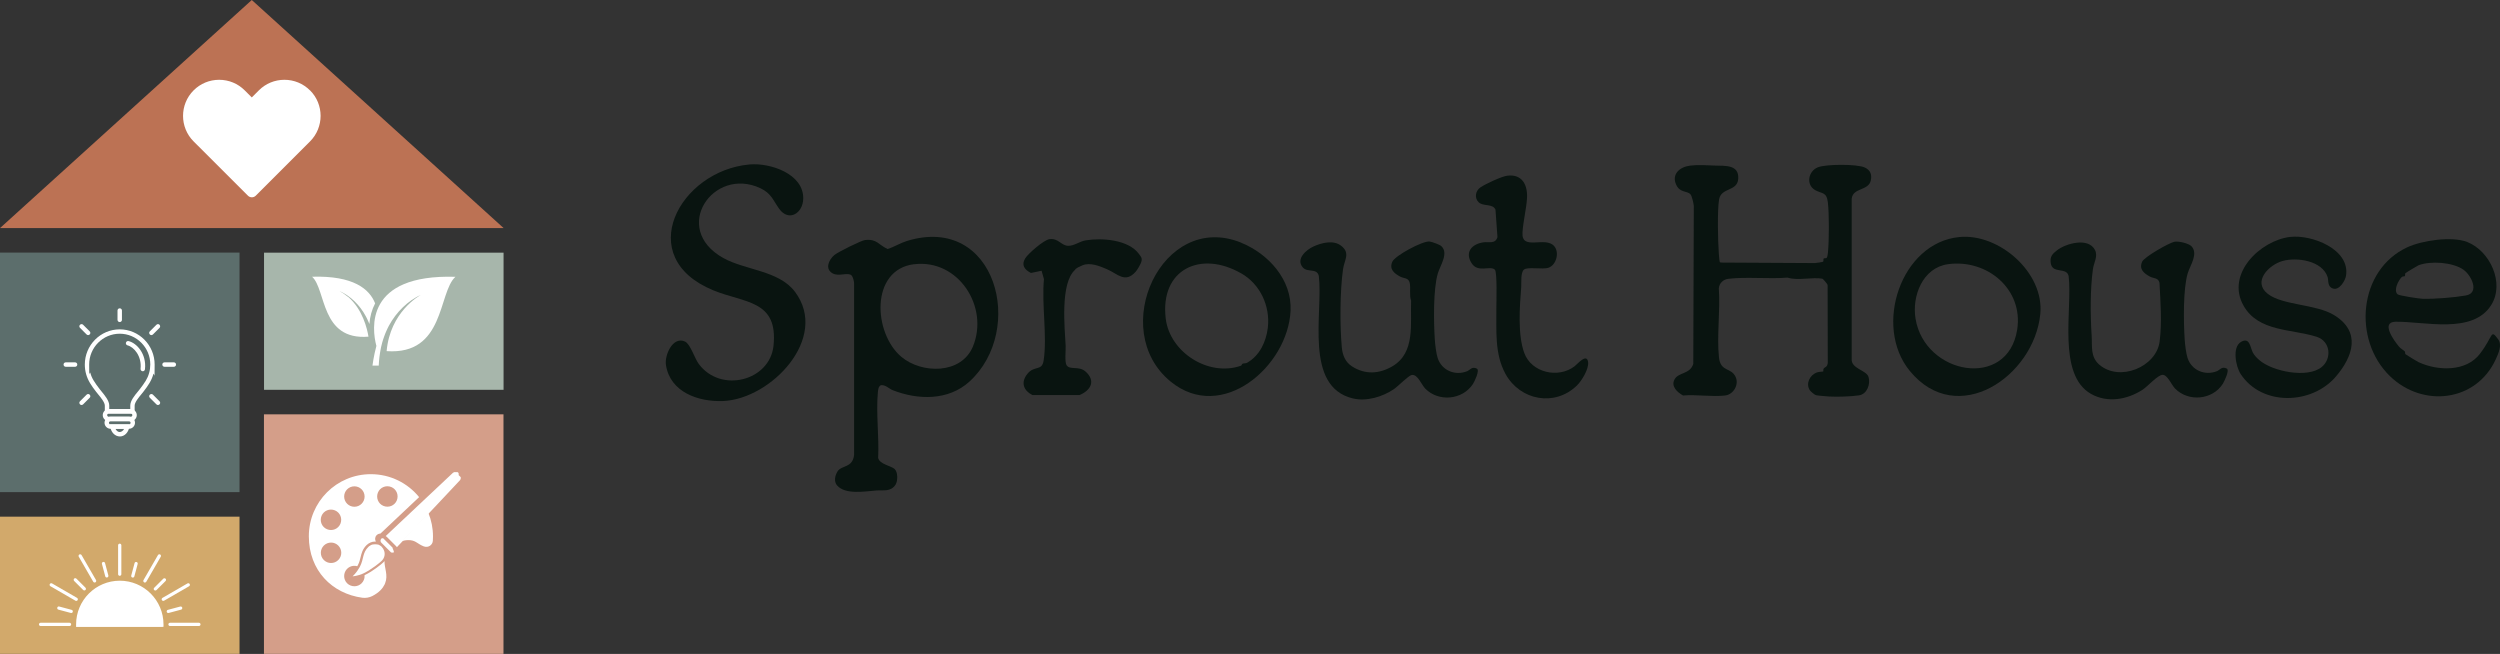 <svg xmlns="http://www.w3.org/2000/svg" id="uuid-5021c45a-1be6-4423-aea0-77058f014922" data-name="Layer 2" viewBox="0 0 3386.9 885.9"><rect x="0" y="0" width="3386.9" height="885.9" fill="#333333" stroke="none"/><defs><style>      .uuid-f477ad44-db3c-43a5-b485-aef9ded02a8d {        fill: #fff;      }      .uuid-1c960b5d-ed39-4a22-9f37-27eec9e4c72d {        fill: #091410;      }      .uuid-1a907ee2-c2bd-46a1-a12f-71b8f77915ae {        fill: #5c6e6c;      }      .uuid-534a48c0-4dc1-42f4-8c48-0f7d43613258 {        fill: #bc7254;      }      .uuid-0f99b2cf-fbb8-42f9-8642-8116f644482f {        fill: #d2a96b;      }      .uuid-44dee114-f9b2-4c1c-aaab-bdc414784acf {        fill: #d49e89;      }      .uuid-053737c8-684a-4feb-85f7-166df80b9f56 {        fill: #a7b6ab;      }    </style></defs><g id="uuid-c5b74487-65b1-4b0e-a478-2f6a60aa486e" data-name="Layer 1"><g><g><rect class="uuid-44dee114-f9b2-4c1c-aaab-bdc414784acf" x="357.6" y="561.4" width="324.5" height="324.5" transform="translate(1039.7 1447.2) rotate(180)"></rect><g><path class="uuid-f477ad44-db3c-43a5-b485-aef9ded02a8d" d="M621.4,643.7c0,0,0-.1,0-.2,0,0,0-.1,0-.2,0,0,0,0,0,0,0,0,0,0,0,0,0,0,0,0,0-.1,0,0,0,0,0-.1,0,0,0-.1,0-.2,0,0,0,0,0-.1,0,0,0,0,0,0s0,0,0,0c0,0,0,0,0,0,0,0,0,0,0,0,0,0,0,0,0-.1,0,0,0,0,0,0,0,0,0,0,0,0,0,0,0-.2,0-.3,0,0,0,0,0-.1,0,0,0,0,0-.1,0,0,0,0,0-.1,0-.1,0-.2-.1-.3,0,0,0,0,0-.1,0,0,0,0,0-.1,0,0,0,0,0,0,0,0,0,0,0,0,0,0,0,0,0,0,0,0,0,0,0,0,0,0,0,0,0,0,0,0,0,0,0,0,0,0,0,0,0-.1,0,0,0,0,0-.1,0,0,0,0,0-.1,0,0,0,0,0-.1,0,0,0,0,0,0,0,0,0,0,0-.1,0,0,0,0,0,0,0,0,0,0,0,0,0,0,0,0,0,0,0,0,0,0,0,0,0,0,0,0,0,0,0,0,0-.1-.1-.2,0,0,0,0,0,0,0,0,0,0,0-.1t0,0s0,0,0,0c0,0,0,0,0,0,0,0,0,0,0,0,0,0,0,0,0,0-.2-.2-.3-.4-.5-.5,0,0,0,0-.1-.1,0,0,0,0-.1-.1,0,0,0,0-.1-.1,0,0,0,0,0,0,0,0,0,0-.1,0,0,0,0,0-.1-.1,0,0-.2-.1-.2-.2,0,0,0,0,0,0,0,0,0,0,0,0,0,0,0,0,0,0,0,0,0,0,0,0,0,0,0,0,0,0,0,0,0,0,0,0,0,0,0,0,0,0,0,0-.1,0-.2-.1,0,0,0,0,0,0,0,0,0,0,0,0,0,0,0,0-.1,0,0,0,0,0,0,0,0,0,0,0-.1,0,0,0,0,0-.1,0,0,0,0,0,0,0,0,0,0,0-.1,0,0,0-.1,0-.2,0,0,0,0,0-.1,0,0,0,0,0,0,0,0,0,0,0-.1,0,0,0,0,0,0,0,0,0,0,0,0,0,0,0,0,0-.1,0,0,0-.2,0-.3,0,0,0,0,0,0,0,0,0,0,0,0,0,0,0,0,0,0,0,0,0,0,0-.1,0,0,0,0,0-.1,0,0,0,0,0,0,0,0,0,0,0,0,0,0,0,0,0-.1,0,0,0-.2,0-.3,0,0,0,0,0-.1,0,0,0,0,0,0,0,0,0,0,0,0,0,0,0,0,0,0,0,0,0,0,0-.1,0,0,0,0,0-.1,0,0,0,0,0-.1,0,0,0-.1,0-.2,0s0,0-.1,0c0,0,0,0,0,0,0,0,0,0-.1,0,0,0,0,0-.1,0,0,0,0,0,0,0,0,0,0,0,0,0,0,0,0,0,0,0,0,0-.2,0-.3,0,0,0,0,0-.1,0-.1,0-.2,0-.3,0h-.1s0,0,0,0c0,0,0,0-.1,0,0,0,0,0-.1,0,0,0-.2,0-.3,0,0,0,0,0,0,0t0,0c0,0-.2,0-.3,0-.4.2-.8.4-1.2.6,0,0-.2.1-.3.2,0,0,0,0-.1,0,0,0,0,0-.1,0,0,0,0,0,0,0,0,0,0,0,0,0-.1,0-.2.2-.3.3,0,0,0,0,0,0,0,0,0,0,0,0l-40,37.6-15.1,14.2h0l-4.1,3.9-2.9,2.7-4.8,4.5h0s-24,22.6-24,22.6c.5.3,1,.7,1.4,1.1l12.6,12.6c.2.2.4.4.6.7.2.2.4.5.5.8l2.7-2.9,17.5-18.6,15.7-16.6,9-9.5,40.6-43.2s0,0,.1-.1c0,0,0,0,0,0,0,0,0,0,0,0,0,0,0,0,0,0,0,0,0,0,0,0,0,0,0,0,0-.1,0,0,.1-.2.2-.3,0,0,.1-.2.2-.3,0,0,0,0,0-.1,0,0,.1-.2.2-.3,0,0,.1-.2.1-.3,0,0,0-.2.1-.3,0,0,0-.1,0-.2,0-.1,0-.2.1-.3,0,0,0-.1,0-.2,0,0,0,0,0-.1,0,0,0,0,0,0,0,0,0,0,0,0,0,0,0,0,0,0,0,0,0,0,0,0,0,0,0-.1,0-.2,0,0,0,0,0,0,0,0,0,0,0,0,0-.1,0-.2,0-.3,0,0,0-.1,0-.2,0,0,0,0,0-.1,0,0,0,0,0,0,0,0,0,0,0,0s0,0,0,0c0,0,0,0,0-.1,0,0,0,0,0-.1,0,0,0,0,0-.1h0c0-.1,0-.3,0-.4Z"></path><path class="uuid-f477ad44-db3c-43a5-b485-aef9ded02a8d" d="M531.9,742.7s0,0,0-.1c0,0,0,0,0,0,0,0,0,0,0,0,0,0,0,0,0-.1,0,0,0,0,0,0,0,0,0,0,0,0,0,0,0,0,0,0,0,0,0,0,0,0,0,0,0-.2,0-.2,0,0,0,0,0,0h0s0,0,0,0c0,0,0,0,0,0,0,0,0,0,0,0,0,0,0,0,0,0,0,0,0,0,0,0,0,0,0,0,0,0,0,0,0,0,0,0,0,0,0,0,0,0,0,0,0,0,0,0,0,0,0,0,0,0,0,0,0,0,0,0,0,0,0,0,0-.1,0,0,0,0,0,0,0,0,0,0,0,0,0,0,0,0,0,0,0,0,0,0,0,0,0,0,0,0,0,0,0,0,0,0,0,0,0,0,0,0,0,0,0,0,0,0,0,0,0,0,0,0,0,0,0,0,0,0,0-.1,0,0,0,0,0-.1,0,0,0,0,0,0,0,0,0,0,0,0,0,0,0,0,0,0,0,0,0,0-.1-.1,0,0,0,0,0,0,0,0,0,0,0,0,0,0,0,0,0,0l-12.6-12.6s0,0,0,0c0,0,0,0,0,0,0,0,0,0,0,0,0,0,0,0,0,0,0,0,0,0,0,0,0,0,0,0,0,0,0,0,0,0,0,0,0,0-.1,0-.2-.1,0,0,0,0,0,0,0,0,0,0,0,0,0,0,0,0,0,0,0,0,0,0,0,0,0,0,0,0,0,0,0,0,0,0-.1,0,0,0,0,0,0,0,0,0,0,0,0,0,0,0,0,0-.1,0,0,0,0,0,0,0,0,0,0,0-.1,0h0c0,0-.1,0-.2,0,0,0,0,0,0,0,0,0,0,0,0,0,0,0,0,0,0,0,0,0,0,0,0,0,0,0,0,0,0,0,0,0-.1,0-.2,0,0,0,0,0-.1,0,0,0,0,0,0,0,0,0,0,0,0,0,0,0,0,0,0,0,0,0,0,0,0,0,0,0,0,0,0,0,0,0,0,0,0,0,0,0,0,0,0,0,0,0,0,0,0,0s0,0,0,0c0,0,0,0,0,0,0,0,0,0,0,0,0,0,0,0,0,0,0,0,0,0,0,0,0,0,0,0-.1,0,0,0,0,0,0,0,0,0,0,0-.1,0,0,0,0,0,0,0,0,0,0,0,0,0,0,0,0,0,0,0,0,0,0,0-.1,0,0,0,0,0,0,0,0,0,0,0,0,0,0,0,0,0-.1,0,0,0,0,0,0,0,0,0,0,0,0,0,0,0,0,0,0,0,0,0-.1,0-.2,0h0s0,0,0,0c0,0,0,0,0,0,0,0,0,0,0,0,0,0-.1,0-.2,0,0,0,0,0,0,0,0,0,0,0,0,0,0,0,0,0-.1,0,0,0,0,0,0,0,0,0,0,0,0,0,0,0,0,0,0,0h0c0,0-.1.1-.2.2-.1.1-.3.2-.4.3-1.6,1.6-1.6,4.1,0,5.6l10.5,10.5h0s0,0,0,0l2.2,2.2s0,0,.1.1c0,0,.1,0,.2.1,0,0,0,0,0,0,0,0,.1,0,.2.1,0,0,.1,0,.2.1.1,0,.2.1.3.2,0,0,.1,0,.2,0,0,0,0,0,.1,0,0,0,0,0,0,0,0,0,0,0,.1,0,0,0,0,0,0,0,0,0,0,0,0,0,0,0,.1,0,.2,0,0,0,0,0,0,0,0,0,.1,0,.2,0,0,0,0,0,0,0,0,0,0,0,0,0,0,0,.1,0,.2,0,0,0,0,0,.1,0,0,0,0,0,0,0,0,0,.1,0,.2,0s.1,0,.2,0c0,0,0,0,0,0,0,0,0,0,.1,0,0,0,.1,0,.2,0,0,0,0,0,0,0,0,0,0,0,0,0,0,0,0,0,0,0,0,0,0,0,.1,0,0,0,0,0,0,0,0,0,0,0,0,0,0,0,0,0,0,0,0,0,0,0,0,0,0,0,0,0,0,0,0,0,0,0,0,0,0,0,0,0,0,0,0,0,0,0,0,0,0,0,0,0,0,0,0,0,0,0,.1,0,0,0,.1,0,.2,0,0,0,0,0,.1,0,0,0,0,0,0,0,0,0,0,0,.1,0,0,0,0,0,0,0,0,0,0,0,0,0,0,0,0,0,0,0,0,0,0,0,0,0,0,0,0,0,.1,0,0,0,.1,0,.2-.1,0,0,0,0,0,0,0,0,.1,0,.2-.1,0,0,0,0,.1-.1,0,0,0,0,0,0,0,0,0,0,0,0,0,0,0,0,0,0,0,0,0,0,0,0,0,0,0,0,0,0,0,0,0,0,0-.1,0,0,0-.1.1-.2,0,0,0,0,0-.1,0,0,0,0,0,0,0,0,0,0,0-.1,0,0,0,0,0,0,0,0,0,0,0-.1,0,0,0,0,0,0,0,0,0,0,0,0,0,0,0,0,0,0,0,0,0,0,0,0,0,0,0,0,0,0,0,0,0,0,0,0,0,0,0,0,0-.1,0,0,0,0,0-.1,0,0,0,0,0,0,0,0,0,0,0,0,0,0,0,0,0,0,0,0,0,0,0,0,0,0,0,0,0,0,0,0,0,0,0,0,0,0,0-.1,0-.2,0,0,0,0,0-.1,0,0,0,0,0,0,0,0,0,0,0-.1,0,0,0,0,0,0,0,0,0,0,0,0,0,0,0,0,0,0,0,0,0,0,0,0,0,0,0,0,0,0s0,0,0,0h0s0,0,0-.1c0,0,0-.1,0-.2Z"></path><path class="uuid-f477ad44-db3c-43a5-b485-aef9ded02a8d" d="M517.3,740.9c-.4-.4-.8-.7-1.2-1-.1,0-.2-.2-.3-.3-.8-.6-1.5-1-2.4-1.4-.1,0-.3-.1-.4-.2h0s0,0,0,0c0,0,0,0,0,0,0,0,0,0-.1,0-.3-.1-.7-.2-1.1-.3,0,0-.2,0-.3,0-.2,0-.3,0-.5-.1-.1,0-.2,0-.3,0-.8-.2-1.7-.2-2.5-.2s-1.7,0-2.5.2c-.1,0-.2,0-.3,0-.2,0-.3,0-.5.1-.1,0-.2,0-.3,0-.5.1-.9.3-1.4.5,0,0-.2,0-.3.1-.9.4-1.7.9-2.5,1.5-.1,0-.3.2-.4.3-.4.3-.8.6-1.1,1-7.9,7.9-6,16-10.9,25.8-.3.6-.6,1.3-1,1.9-4.1,7.4-9.3,12-9.3,12,0,0,7.7-.5,15.1-4.2.1,0,.3-.1.4-.2,10.2-5.1,21.2-13.8,24.1-16.8,3.8-3.8,4.8-9.3,2.9-14h0c-.6-1.6-1.6-3.2-2.9-4.5Z"></path><path class="uuid-f477ad44-db3c-43a5-b485-aef9ded02a8d" d="M521,760c-.4.6-.9,1.1-1.4,1.6-1.5,1.5-5.2,4.6-9.9,8-3.8,2.8-9.6,6.7-15.5,9.5,0,0-.2,0-.3.1.2,2.2-.1,4.4-1,6.5-2.9,7.1-11,10.4-18.1,7.5-7.1-2.9-10.4-11-7.5-18.1,2.7-6.6,10-10,16.7-8,.4-.7.7-1.3,1.1-2,1.8-3.5,2.6-6.9,3.4-10.2,1.3-5.4,2.7-11,8.1-16.4,1.5-1.5,3.4-2.7,5.4-3.6,1.9-.8,4-1.2,6.1-1.2s.7,0,1.1,0c-1.6-2.7-1.3-6.3,1.1-8.7,1.3-1.3,3.1-2.1,5-2.1s0,0,0,0l.8-.7,51.7-48.7c-15.4-19-39-31.1-65.4-31.1-46.5,0-84,37.6-84,84.1s31.5,77.7,72.5,83.3c0,0,0,0,0,0,4.6.6,9.3-.2,13.5-2.3,9.3-4.8,14.1-10.4,16.6-15.6.3-.6.5-1.1.7-1.6,4.5-11.3-1.1-20.4-.8-30.6ZM512,667.3c2.9-7.1,11-10.4,18.1-7.5,7.1,2.9,10.4,11,7.5,18.1-2.9,7.1-11,10.4-18.1,7.5-7.1-2.9-10.4-11-7.5-18.1ZM474.8,659.9c7.1-2.9,15.1.4,18.1,7.5,2.9,7.1-.4,15.1-7.5,18.1-7.1,2.9-15.1-.4-18.1-7.5-2.9-7.1.4-15.1,7.5-18.1ZM453.8,761.7c-7.1,2.9-15.1-.4-18.1-7.5-2.9-7.1.4-15.1,7.5-18.1,7.1-2.9,15.1.4,18.1,7.5,2.9,7.1-.4,15.1-7.5,18.1ZM461.2,709.5c-2.9,7.1-11,10.4-18.1,7.5-7.1-2.9-10.4-11-7.5-18.1,2.9-7.1,11-10.4,18.1-7.5,7.1,2.9,10.4,11,7.5,18.1Z"></path><path class="uuid-f477ad44-db3c-43a5-b485-aef9ded02a8d" d="M570.2,705.5l-11.7,12.4-14.4,15.3c4.1-1.3,8.3-1.8,12.3-1.3,7.5,1,9.3,5,17.9,8.4,0,0,0,0,.1,0,5.5,2.1,11.6-1.7,12-7.6.1-1.9.2-3.9.2-5.8,0-11.4-2.2-22.2-6.3-32.1l-10.1,10.7Z"></path></g></g><g><rect class="uuid-053737c8-684a-4feb-85f7-166df80b9f56" x="357.8" y="342.2" width="324.5" height="185.8" transform="translate(1040 870.3) rotate(180)"></rect><g><path class="uuid-f477ad44-db3c-43a5-b485-aef9ded02a8d" d="M471.8,402.5c-.5-.4-1-.8-1.5-1.2-1.9-1.5-3.8-2.9-5.7-4.2-1.4-.9-2.8-1.7-4.3-2.5,0,0,0,0,.2,0,3.6,1.5,7,3.6,10.3,5.8,3.4,2.3,6.5,4.9,9.5,7.8,6,5.8,11.2,12.6,15.3,20.3.5,1,1,1.9,1.5,2.9.5,1,1,2,1.4,3l1.3,3c.2.5.4,1,.6,1.5v.3c.8-10.4,3.4-19.8,7.8-28.2-7.6-19.5-29.5-37.8-85.4-36.1,19.3,17.4,11.2,86.5,76.4,81.2-1.7-10.5-7.9-36.9-27.4-53.8Z"></path><path class="uuid-f477ad44-db3c-43a5-b485-aef9ded02a8d" d="M510,468.3c-3.8,14-5.4,27-5.4,27h8.5c.3-7.8,1.3-15.6,2.8-23.2.1-.7.3-1.4.4-2l.5-2c.3-1.3.7-2.7,1-4,.8-2.6,1.5-5.3,2.5-7.8l.7-1.9c.2-.6.5-1.3.7-1.9l1.6-3.8c.5-1.2,1.2-2.4,1.7-3.7.6-1.2,1.2-2.4,1.8-3.6,5.1-9.5,11.6-18,19-25.1,3.7-3.6,7.6-6.8,11.8-9.7,4.1-2.8,8.5-5.4,13-7.3,0,0,0,0-.1,0-2.6,1.4-42,23.5-46.7,76.4,79.2,5.5,69.5-79.2,93.2-100.7-123.5-3.8-112.9,71.1-107.2,93.2Z"></path></g></g><rect class="uuid-1a907ee2-c2bd-46a1-a12f-71b8f77915ae" x="0" y="342.2" width="324.5" height="324.5"></rect><g><path class="uuid-f477ad44-db3c-43a5-b485-aef9ded02a8d" d="M179.5,560.2h-34.5c-.8,0-1.6-.3-2.1-.9-.6-.6-.9-1.3-.9-2.1v-7.7c0-4.3-5.3-10.8-9.2-15.5-.9-1.1-1.7-2.1-2.5-3.1-3.1-4-5.9-7.8-8.3-11.8-2.3-3.8-4.1-7.9-5.3-12.1-1.2-4.2-1.8-8.7-1.8-13.1,0-26.3,21.2-47.7,47.3-47.7s47.3,21.4,47.3,47.7-.6,8.9-1.8,13.1c-1.2,4.3-3,8.3-5.3,12.1-2.4,3.9-5.1,7.8-8.3,11.8-.8,1-1.6,2-2.5,3.1-3.9,4.7-9.2,11.2-9.2,15.5v7.7c0,.8-.3,1.6-.9,2.1-.6.6-1.3.9-2.1.9ZM148,554.2h28.5v-4.8c0-6.4,5.6-13.3,10.6-19.3.9-1,1.7-2,2.4-3,3-3.8,5.6-7.5,7.9-11.2,2-3.3,3.6-6.8,4.6-10.6,1.1-3.7,1.6-7.6,1.6-11.5,0-23-18.6-41.7-41.4-41.7s-41.4,18.7-41.4,41.7.5,7.8,1.6,11.5c1,3.7,2.6,7.3,4.7,10.6,2.3,3.7,4.9,7.4,7.9,11.2.7.9,1.6,1.9,2.4,3,4.9,6,10.6,12.9,10.6,19.3v4.8Z"></path><path class="uuid-f477ad44-db3c-43a5-b485-aef9ded02a8d" d="M193.3,502.9c-.1,0-.2,0-.3,0-1.6-.2-2.8-1.7-2.6-3.3,1.9-17.3-9.2-29.7-17.6-31.7-1.6-.4-2.6-2-2.2-3.6.4-1.6,2-2.6,3.6-2.2,10.8,2.5,24.6,17.2,22.2,38.2-.2,1.5-1.5,2.7-3,2.7Z"></path><path class="uuid-f477ad44-db3c-43a5-b485-aef9ded02a8d" d="M162.2,436.3c-1.7,0-3-1.3-3-3v-12.6c0-1.7,1.3-3,3-3s3,1.3,3,3v12.6c0,1.7-1.3,3-3,3Z"></path><path class="uuid-f477ad44-db3c-43a5-b485-aef9ded02a8d" d="M235.5,496.9h-12.6c-1.7,0-3-1.3-3-3s1.3-3,3-3h12.6c1.7,0,3,1.3,3,3s-1.3,3-3,3Z"></path><path class="uuid-f477ad44-db3c-43a5-b485-aef9ded02a8d" d="M101.7,496.9h-12.6c-1.7,0-3-1.3-3-3s1.3-3,3-3h12.6c1.7,0,3,1.3,3,3s-1.3,3-3,3Z"></path><path class="uuid-f477ad44-db3c-43a5-b485-aef9ded02a8d" d="M214,548.7c-.8,0-1.5-.3-2.1-.9l-8.9-8.9c-1.2-1.2-1.2-3.1,0-4.2,1.2-1.2,3.1-1.2,4.2,0l8.9,8.9c1.2,1.2,1.2,3.1,0,4.2-.6.6-1.4.9-2.1.9Z"></path><path class="uuid-f477ad44-db3c-43a5-b485-aef9ded02a8d" d="M119.4,454c-.8,0-1.5-.3-2.1-.9l-8.9-8.9c-1.2-1.2-1.2-3.1,0-4.2,1.2-1.2,3.1-1.2,4.2,0l8.9,8.9c1.2,1.2,1.2,3.1,0,4.2-.6.6-1.4.9-2.1.9Z"></path><path class="uuid-f477ad44-db3c-43a5-b485-aef9ded02a8d" d="M110.5,548.7c-.8,0-1.5-.3-2.1-.9-1.2-1.2-1.2-3.1,0-4.2l8.9-8.9c1.2-1.2,3.1-1.2,4.2,0,1.2,1.2,1.2,3.1,0,4.2l-8.9,8.9c-.6.6-1.4.9-2.1.9Z"></path><path class="uuid-f477ad44-db3c-43a5-b485-aef9ded02a8d" d="M205.1,454c-.8,0-1.5-.3-2.1-.9-1.2-1.2-1.2-3.1,0-4.2l8.9-8.9c1.2-1.2,3.1-1.2,4.2,0s1.2,3.1,0,4.2l-8.9,8.9c-.6.6-1.4.9-2.1.9Z"></path><path class="uuid-f477ad44-db3c-43a5-b485-aef9ded02a8d" d="M177.1,570.6h-29.7c-4.5,0-8.2-3.7-8.2-8.2s3.7-8.2,8.2-8.2h29.7c4.5,0,8.2,3.7,8.2,8.2s-3.7,8.2-8.2,8.2ZM147.4,560.2c-1.2,0-2.2,1-2.2,2.2s1,2.2,2.2,2.2h29.7c1.2,0,2.2-1,2.2-2.2s-1-2.2-2.2-2.2h-29.7Z"></path><path class="uuid-f477ad44-db3c-43a5-b485-aef9ded02a8d" d="M162.5,591.3c-6.6,0-11.9-5.4-13.1-12.9l-.5-3.5h26.8l-.5,3.5c-1.2,7.5-6.5,12.9-12.7,12.9ZM156.4,580.9c1.3,2.6,3.4,4.4,5.7,4.4s4.8-1.7,6.1-4.4h-11.8Z"></path><path class="uuid-f477ad44-db3c-43a5-b485-aef9ded02a8d" d="M174.7,580.9h-24.9c-4.5,0-8.2-3.7-8.2-8.2s3.7-8.2,8.2-8.2h24.9c4.5,0,8.2,3.7,8.2,8.2s-3.7,8.2-8.2,8.2ZM149.8,570.6c-1.2,0-2.2,1-2.2,2.2s1,2.2,2.2,2.2h24.9c1.2,0,2.2-1,2.2-2.2s-1-2.2-2.2-2.2h-24.9Z"></path></g><g><rect class="uuid-0f99b2cf-fbb8-42f9-8642-8116f644482f" x="0" y="700" width="324.5" height="185.8"></rect><g><path class="uuid-f477ad44-db3c-43a5-b485-aef9ded02a8d" d="M162.2,780.1c-1.2,0-2.2-1-2.2-2.2v-39.2c0-1.2,1-2.2,2.2-2.2s2.2,1,2.2,2.2v39.2c0,1.2-1,2.2-2.2,2.2Z"></path><g><line class="uuid-f477ad44-db3c-43a5-b485-aef9ded02a8d" x1="184.4" y1="763.4" x2="179.9" y2="780.2"></line><path class="uuid-f477ad44-db3c-43a5-b485-aef9ded02a8d" d="M179.9,782.4c-.2,0-.4,0-.6,0-1.2-.3-1.8-1.5-1.5-2.7l4.5-16.8c.3-1.2,1.5-1.9,2.7-1.5,1.2.3,1.8,1.5,1.5,2.7l-4.5,16.8c-.3,1-1.1,1.6-2.1,1.6Z"></path></g><g><line class="uuid-f477ad44-db3c-43a5-b485-aef9ded02a8d" x1="222.7" y1="785.5" x2="210.4" y2="797.8"></line><path class="uuid-f477ad44-db3c-43a5-b485-aef9ded02a8d" d="M210.4,800c-.6,0-1.1-.2-1.5-.6-.9-.9-.9-2.2,0-3.1l12.3-12.3c.9-.8,2.2-.8,3.1,0s.9,2.2,0,3.1l-12.3,12.3c-.4.4-1,.6-1.5.6Z"></path></g><g><line class="uuid-f477ad44-db3c-43a5-b485-aef9ded02a8d" x1="244.8" y1="823.8" x2="228" y2="828.3"></line><path class="uuid-f477ad44-db3c-43a5-b485-aef9ded02a8d" d="M228,830.5c-1,0-1.8-.6-2.1-1.6-.3-1.2.4-2.4,1.5-2.7l16.8-4.5c1.2-.3,2.4.4,2.7,1.5.3,1.2-.4,2.4-1.5,2.7l-16.8,4.5c-.2,0-.4,0-.6,0Z"></path></g><g><line class="uuid-f477ad44-db3c-43a5-b485-aef9ded02a8d" x1="79.7" y1="823.7" x2="96.5" y2="828.2"></line><path class="uuid-f477ad44-db3c-43a5-b485-aef9ded02a8d" d="M96.5,830.4c-.2,0-.4,0-.6,0l-16.8-4.5c-1.2-.3-1.8-1.5-1.5-2.7.3-1.2,1.5-1.9,2.7-1.5l16.8,4.5c1.2.3,1.8,1.5,1.5,2.7-.3,1-1.1,1.6-2.1,1.6Z"></path></g><g><line class="uuid-f477ad44-db3c-43a5-b485-aef9ded02a8d" x1="101.9" y1="785.4" x2="114.2" y2="797.7"></line><path class="uuid-f477ad44-db3c-43a5-b485-aef9ded02a8d" d="M114.2,799.9c-.6,0-1.1-.2-1.5-.6l-12.3-12.3c-.8-.9-.8-2.2,0-3.1.9-.8,2.2-.8,3.1,0l12.3,12.3c.8.9.8,2.2,0,3.1-.4.4-1,.6-1.5.6Z"></path></g><g><line class="uuid-f477ad44-db3c-43a5-b485-aef9ded02a8d" x1="140.3" y1="763.3" x2="144.8" y2="780.2"></line><path class="uuid-f477ad44-db3c-43a5-b485-aef9ded02a8d" d="M144.7,782.4c-1,0-1.8-.6-2.1-1.6l-4.5-16.8c-.3-1.2.4-2.4,1.5-2.7,1.2-.3,2.4.4,2.7,1.5l4.5,16.8c.3,1.2-.4,2.4-1.5,2.7-.2,0-.4,0-.6,0Z"></path></g><g><line class="uuid-f477ad44-db3c-43a5-b485-aef9ded02a8d" x1="215.9" y1="753.1" x2="196.3" y2="787"></line><path class="uuid-f477ad44-db3c-43a5-b485-aef9ded02a8d" d="M196.3,789.2c-.4,0-.7,0-1.1-.3-1-.6-1.4-1.9-.8-3l19.6-33.9c.6-1,1.9-1.4,3-.8,1,.6,1.4,1.9.8,3l-19.6,33.9c-.4.7-1.1,1.1-1.9,1.1Z"></path></g><g><line class="uuid-f477ad44-db3c-43a5-b485-aef9ded02a8d" x1="255.1" y1="792.3" x2="221.2" y2="811.9"></line><path class="uuid-f477ad44-db3c-43a5-b485-aef9ded02a8d" d="M221.2,814.1c-.8,0-1.5-.4-1.9-1.1-.6-1-.2-2.4.8-3l33.9-19.6c1-.6,2.4-.2,3,.8.6,1,.2,2.4-.8,3l-33.9,19.6c-.3.2-.7.3-1.1.3Z"></path></g><g><line class="uuid-f477ad44-db3c-43a5-b485-aef9ded02a8d" x1="269.5" y1="845.9" x2="230.3" y2="845.9"></line><path class="uuid-f477ad44-db3c-43a5-b485-aef9ded02a8d" d="M230.3,848.1c-1.2,0-2.2-1-2.2-2.2s1-2.2,2.2-2.2h39.2c1.2,0,2.2,1,2.2,2.2s-1,2.2-2.2,2.2h-39.2Z"></path></g><g><line class="uuid-f477ad44-db3c-43a5-b485-aef9ded02a8d" x1="55" y1="846" x2="94.2" y2="846"></line><path class="uuid-f477ad44-db3c-43a5-b485-aef9ded02a8d" d="M55,848.1c-1.2,0-2.2-1-2.2-2.2,0-1.2,1-2.2,2.2-2.2h39.2c1.2,0,2.2,1,2.2,2.2,0,1.2-1,2.2-2.2,2.2h-39.2Z"></path></g><g><line class="uuid-f477ad44-db3c-43a5-b485-aef9ded02a8d" x1="69.4" y1="792.4" x2="103.3" y2="811.9"></line><path class="uuid-f477ad44-db3c-43a5-b485-aef9ded02a8d" d="M103.3,814.1c-.4,0-.7,0-1.1-.3l-33.9-19.6c-1-.6-1.4-1.9-.8-3,.6-1,1.9-1.4,3-.8l33.9,19.6c1,.6,1.4,1.9.8,3-.4.7-1.1,1.1-1.9,1.1Z"></path></g><g><line class="uuid-f477ad44-db3c-43a5-b485-aef9ded02a8d" x1="108.6" y1="753.1" x2="128.2" y2="787"></line><path class="uuid-f477ad44-db3c-43a5-b485-aef9ded02a8d" d="M128.2,789.2c-.8,0-1.5-.4-1.9-1.1l-19.6-33.9c-.6-1-.2-2.4.8-3,1-.6,2.4-.2,3,.8l19.6,33.9c.6,1,.2,2.4-.8,3-.3.2-.7.3-1.1.3Z"></path></g><g><path class="uuid-f477ad44-db3c-43a5-b485-aef9ded02a8d" d="M220,848c0-.7,0-1.3,0-2,0-31.9-25.9-57.8-57.8-57.8s-57.8,25.9-57.8,57.8,0,1.3,0,2h115.6Z"></path><path class="uuid-f477ad44-db3c-43a5-b485-aef9ded02a8d" d="M220,849.3h-116.9v-1.8c0-.5,0-1.1,0-1.6,0-32.7,26.6-59.2,59.2-59.2s59.2,26.6,59.2,59.2,0,1.3,0,1.9v1.3s-1.4.2-1.4.2ZM105.8,846.6h112.9c0-.2,0-.4,0-.6,0-31.1-25.3-56.5-56.5-56.5s-56.5,25.3-56.5,56.5,0,.4,0,.6Z"></path></g></g></g><g><polygon class="uuid-534a48c0-4dc1-42f4-8c48-0f7d43613258" points="341.1 0 0 309 682.3 309 341.1 0"></polygon><path class="uuid-f477ad44-db3c-43a5-b485-aef9ded02a8d" d="M419.9,122.4c-9.2-9.2-21.5-14.3-34.6-14.3s-25.4,5.1-34.6,14.3l-9.6,9.6-9.6-9.6c-9.2-9.2-21.5-14.3-34.6-14.3s-25.4,5.1-34.6,14.3c-19.1,19.1-19.1,50.1,0,69.2l73.7,73.6c1.4,1.4,3.3,2.1,5.2,2.1s3.7-.7,5.2-2.1l73.6-73.6c19.1-19.1,19.1-50.2,0-69.2h0Z"></path></g></g><g><path class="uuid-1c960b5d-ed39-4a22-9f37-27eec9e4c72d" d="M2470.1,354.1c.6-.7-.2-3.1.6-3.9s3.4.3,4.3-1.3,1.3-5.8,1.5-7.5c1.5-16.5,1.7-51.2-.2-67.4-1.7-14.4-8.2-11.3-17.3-16.5-12.5-7.2-9.5-25.6,3.9-30.9,10.9-4.3,53.1-4.6,63.6.4,7.4,3.5,9.7,9.4,8,17.4-3,14.4-24.3,9.5-25.9,24.9v216.5c-1.4,13.9,20,15.4,22.8,24.9,2.9,9.6-1.9,23.3-12.9,24.9-10.2,1.6-29.5,2.2-39.9,1.6-3.5-.2-15.8-1.2-18.2-1.8s-7.9-5.6-8.6-6.8c-5.7-9.1.1-20.4,9.5-24,2.7-1,8.2-1,8.7-1.4s-.2-2.9.6-3.8c2.1-2.7,4.6-1.5,5.6-7.5l-.2-105.5c.1-1.6-6.4-8.6-6.9-8.7-13.2-2.8-33.3,3-47.3-1.6-25,2.1-55.8-1.3-80.1,1.6-7.1.8-12.5,5.9-13.1,13,2.2,30-2.9,64,.2,93.5,2.2,20.2,16.5,13.1,22.6,26.5,4.8,10.5-3,23.8-14.3,25.1-17.6,2.1-38.9-1.6-57,0-7.7-4.4-16.8-12.3-11.4-22s20.8-6.6,25.3-20.8l.7-214.2c-.3-3.4-2.5-13.1-4.5-15.5-4.4-5.1-14.1-1.7-19.3-12.9-6.7-14.4,4.7-24.2,18.6-26,11-1.4,23-.5,33.8-.1,14,.5,32.7-1.5,31.6,17.7-1,17.8-23,11.6-25.9,28-2.6,14.4-1.6,57.5-.4,73.4s1.3,11,3,12.3l127.1.7c1.9-.1,10.8-1.4,11.2-1.9Z"></path><path class="uuid-1c960b5d-ed39-4a22-9f37-27eec9e4c72d" d="M1153.8,373.2c-5.2-4.9-17.1,1.9-25.7-2.8-11.1-6.1-5.2-18.7,2.4-25,4.7-3.9,36.2-19.6,41.3-20.2,16.6-1.8,17.8,6.3,30.8,12.2,8.9-3,17-8.1,25.9-10.9,121.2-37.3,161.6,120.8,84.8,190.5-28.5,25.9-69.6,25.1-103.9,11.6-4.9-1.9-9.6-7.4-15.9-6.8-3.7,2-3.8,6-4.2,9.8-2.6,28,1.8,60.3.4,88.8,1.9,8.5,17.1,10.6,22.1,14.8,4.8,4.1,4.7,16.4,1.4,21.5-6.6,10-16.6,7-26.1,7.8-15.3,1.2-42,6-53.1-6.9-4.6-5.3-2.8-13.7.8-19.2,5.6-8.4,20.4-4.2,22.3-22.3v-231.9c.1-2.9-1.6-9.3-3.5-11ZM1238.5,357.9c-59.7,7.3-55.6,93.3-17.4,125.5,27.7,23.3,81.2,23.8,96.9-13.8,22.4-53.7-19.6-119-79.6-111.6Z"></path><path class="uuid-1c960b5d-ed39-4a22-9f37-27eec9e4c72d" d="M1015.4,222.8c27.8-2.5,73.5,12.5,72.8,46.4-.4,19.8-19.6,31.7-32.5,13.8-8.4-11.6-10.6-21-25.7-28.1-64.1-29.8-121.4,54.9-50.2,94.6,30,16.7,75.4,16.8,97.2,45.8,46.9,62.4-32.3,145.3-97.4,148-33.2,1.3-71.7-11.8-77.4-48.8-2.1-13.3,9.3-39.4,25.8-31.8,7.3,3.3,13,22.8,18.7,30.4,29.8,40,96.1,22.9,101.2-24.5,6.6-62.3-38.9-57.8-81.3-75.2-109.6-44.7-46.2-162.1,48.8-170.6Z"></path><path class="uuid-1c960b5d-ed39-4a22-9f37-27eec9e4c72d" d="M3258,476.2c.6.6.1,2.9.8,3.6s15.8,10,17.7,10.8c26,12.1,64.5,13.4,83.3-11.4s13.9-33.9,24.6-19.5c5.7,7.7.4,19-3.2,27-26.6,58-99.2,66-143.6,22.7-50.7-49.4-42.4-143.8,23.7-174.4,20.2-9.3,60.6-15.3,81.3-7.1,30.9,12.2,50.9,55.7,32.5,85.2-25.1,40.4-91.2,22.1-129.8,22.8-20.5.4-1.8,25.8,4.6,33.5,2.6,3.2,5.6,4.3,8,6.7ZM3248,398.6c2,2,29.8,6.1,34.3,6.2,15.9.4,42.4-1.7,58.3-4.5,19.1-3.3,7.8-27.1-3.2-34.9-14.3-10.2-44.7-12.3-60.9-6-1.5.6-17.1,10-17.8,10.8-.7.8,0,3-.7,3.8s-2.9,0-4.3,1.4c-4.5,4.6-11.3,17.7-5.7,23.2Z"></path><path class="uuid-1c960b5d-ed39-4a22-9f37-27eec9e4c72d" d="M1952.6,333.4c10.4,9.4-1.5,26.4-4.6,36.7-6.5,21.4-5.7,66.3-4.2,89.6.4,6.6,1.9,19.3,3.9,25.3,5.4,16.7,23.3,24.4,39.7,18,4.1-1.6,6.7-7.1,13.6-3.5,3.8,2.5-3.4,17.5-5.5,20.7-14.2,21.7-46.5,24.7-64.6,6.3-5.1-5.2-10.3-19.8-18.3-18.5-4.4.7-18.6,15.4-24.1,19.1-15.3,10.5-37.2,17.1-55.6,12.7-66.8-15.9-40.2-116.6-46.2-165.8-2.5-11.4-15.5-4.2-21.9-11.9-9.5-11.3,4.8-23.7,14.7-28.2,11.3-5.1,27-9.1,37.5-.9,12.8,10,4.2,19.3,2.5,31.6-4.2,29.9-4.4,75.5-1.7,105.8,1,10.8,4.6,20,13.9,26,17.8,11.4,36.9,10.3,54.9-.3,31.1-18.5,23.9-57.7,25.1-88.7-2.7-7.7-.3-17-1.9-24.2-1.6-7.2-7.8-5.7-13-8.5-8-4.3-15.1-10-10.5-20.2,3.7-8.2,40.8-28.2,50.3-27.3,3.2.3,13.9,4.2,16.1,6.3Z"></path><path class="uuid-1c960b5d-ed39-4a22-9f37-27eec9e4c72d" d="M2968.6,333.3c10.1,10.1-1.4,26.1-4.7,36.7-6.5,21.4-5.7,66.3-4.2,89.6.4,6.6,1.9,19.3,3.9,25.3,5.4,16.7,23.3,24.4,39.7,18,4.1-1.6,6.7-7.1,13.6-3.5,3.8,2.5-3.6,17.5-5.6,20.7-13.9,21.7-46.4,24.8-64.6,6.3-4.8-4.9-10.3-18.7-16.9-18.6s-20.5,16-27.4,20.4c-20.7,13.2-47,18-69.3,5.6-46.6-26-25.2-115.9-30.6-159.8-2.8-12.6-21.8-2.5-24.2-17.3-1.4-8.7,1.9-12.5,8.4-17.6,12.2-9.4,42.4-17.8,51.4-.6,4.5,8.6-1.5,17.4-2.7,26.1-3.8,27.2-3.5,63.1-1.7,90.4.9,14-2,28.2,10.2,38.9,27.5,24,77.6,3.2,81.9-31.4,3.3-26.4,1.1-52.9-.2-79.3-1.6-7.2-7.8-5.7-13-8.5-8-4.3-15.1-10-10.5-20.2,2.9-6.4,36.3-25.5,43.8-27,5.5-1.1,19,2.2,22.8,5.9Z"></path><path class="uuid-1c960b5d-ed39-4a22-9f37-27eec9e4c72d" d="M1681.6,328.9c36.6,14.9,68.9,49.9,66.8,92.3-3.7,75.2-93.1,152.4-162.4,95.8-85.8-70-11.7-231.9,95.6-188.2ZM1681.6,370.4c-55.1-31.7-110.4-5.5-102.3,61.3,5.5,45.6,58,79.1,101.8,63.8,1.3-.4,1.1-2.3,2.4-2.8,1.7-.7,4.2-.2,6.1-1.3,17-9.7,25.7-28.4,28-47.4,3.4-29.3-10.3-58.9-35.9-73.6Z"></path><path class="uuid-1c960b5d-ed39-4a22-9f37-27eec9e4c72d" d="M2654.7,321.1c53.9-5.1,115.1,48.6,109.4,104.5-8.5,84.3-112.4,155.4-176.8,76.9-49.8-60.7-11.9-174,67.4-181.4ZM2639.2,357.9c-34.5,4.7-49.2,43.2-44.1,73.9,12.5,76.1,124.9,96.4,137.7,14.8,8.6-54.9-40.9-95.9-93.6-88.7Z"></path><path class="uuid-1c960b5d-ed39-4a22-9f37-27eec9e4c72d" d="M3102.6,321c29-3.5,81.4,16.5,75.7,52.5-1.1,6.9-9,19.9-17.3,17.5s-6.2-10.9-7.6-15.5c-7-22.2-41.4-27.5-61.2-21.9-18.6,5.3-41,28.1-19.9,44.5,19.9,15.6,65.2,13.8,89.7,28.7,36.7,22.4,26.2,55.6,2.6,83.3-32.7,38.3-100.2,40.4-129-3.3-6.7-10.2-11.8-36.5.4-43.6s12.5,8,16.2,14.7c2.1,3.8,5.3,7.1,8.6,9.9,17.7,15.5,65.6,25.2,84.7,9.3,13.9-11.6,11.7-34.8-6.9-40.8-34.1-10.9-79-6.5-99.2-42.3-24.1-42.8,22.3-88.1,63.4-93.1Z"></path><path class="uuid-1c960b5d-ed39-4a22-9f37-27eec9e4c72d" d="M2064.3,365.5c-4.4,4.4-3,17.6-3.4,23.4-2.1,26.1-5,64.9,4.2,89.5,9.9,26.6,46,34.7,68.1,17.8,3.8-2.9,16.7-18.4,18.3-5.6,1.2,9.3-8.7,25.4-15.2,31.7-29.9,29.1-76.8,20.2-96.6-15.5-15.1-27.3-12.2-59-12.5-88.7,0-8.2,1.3-49.4-2-52.7-6.3-6.3-23,5-31.7-9.1-9.3-15,.7-25.7,16.1-28,7.5-1.1,16.2,2.7,19.1-7.1l-2.7-37.2c-3.7-8.6-16.6-3.9-22.9-10.1-6-6-4.1-15.6,2.6-20.1,6.8-4.6,28.7-14.9,36.5-15.8,20.4-2.4,27.7,13.1,26.5,31.1-1,14.6-5.2,30.9-6.1,46.1-1.5,25.2,31.1,4.1,43.1,18.4,7.1,8.4,2.9,25.3-7.8,29.1-7.8,2.8-29-1.7-33.4,2.7Z"></path><path class="uuid-1c960b5d-ed39-4a22-9f37-27eec9e4c72d" d="M1456.4,365.6c-20.2,18.3-14,77.8-12.7,103.1.3,6.4-1.6,22.1,1.4,26.3,4.7,6.6,16.6.4,25.5,8.3,14.2,12.7,7.4,25.3-8,31.9h-64c-12.6-6.6-15.8-17.5-6.6-28.9,9.3-11.5,19.7-3.1,21.9-18,5-33.1-2.9-76,.4-110.1l-3.2-11.4-14.4,3c-8.6-4.3-13.5-10.7-7.7-19.9,4.1-6.6,25.1-24.8,32.7-25.9,12.3-1.7,15.9,9,25.8,9,8,0,15.2-6.1,23.5-7.4,21.7-3.6,57.7-1,71.8,18.2,2.3,3.2,4.6,5.2,3.8,9.5s-6.2,12.9-8.2,15c-14.3,15.8-24.2,2.7-38.3-3.4-9.9-4.3-23.3-9.9-33.8-5.4s-9.4,5.7-10,6.2Z"></path></g></g></svg>